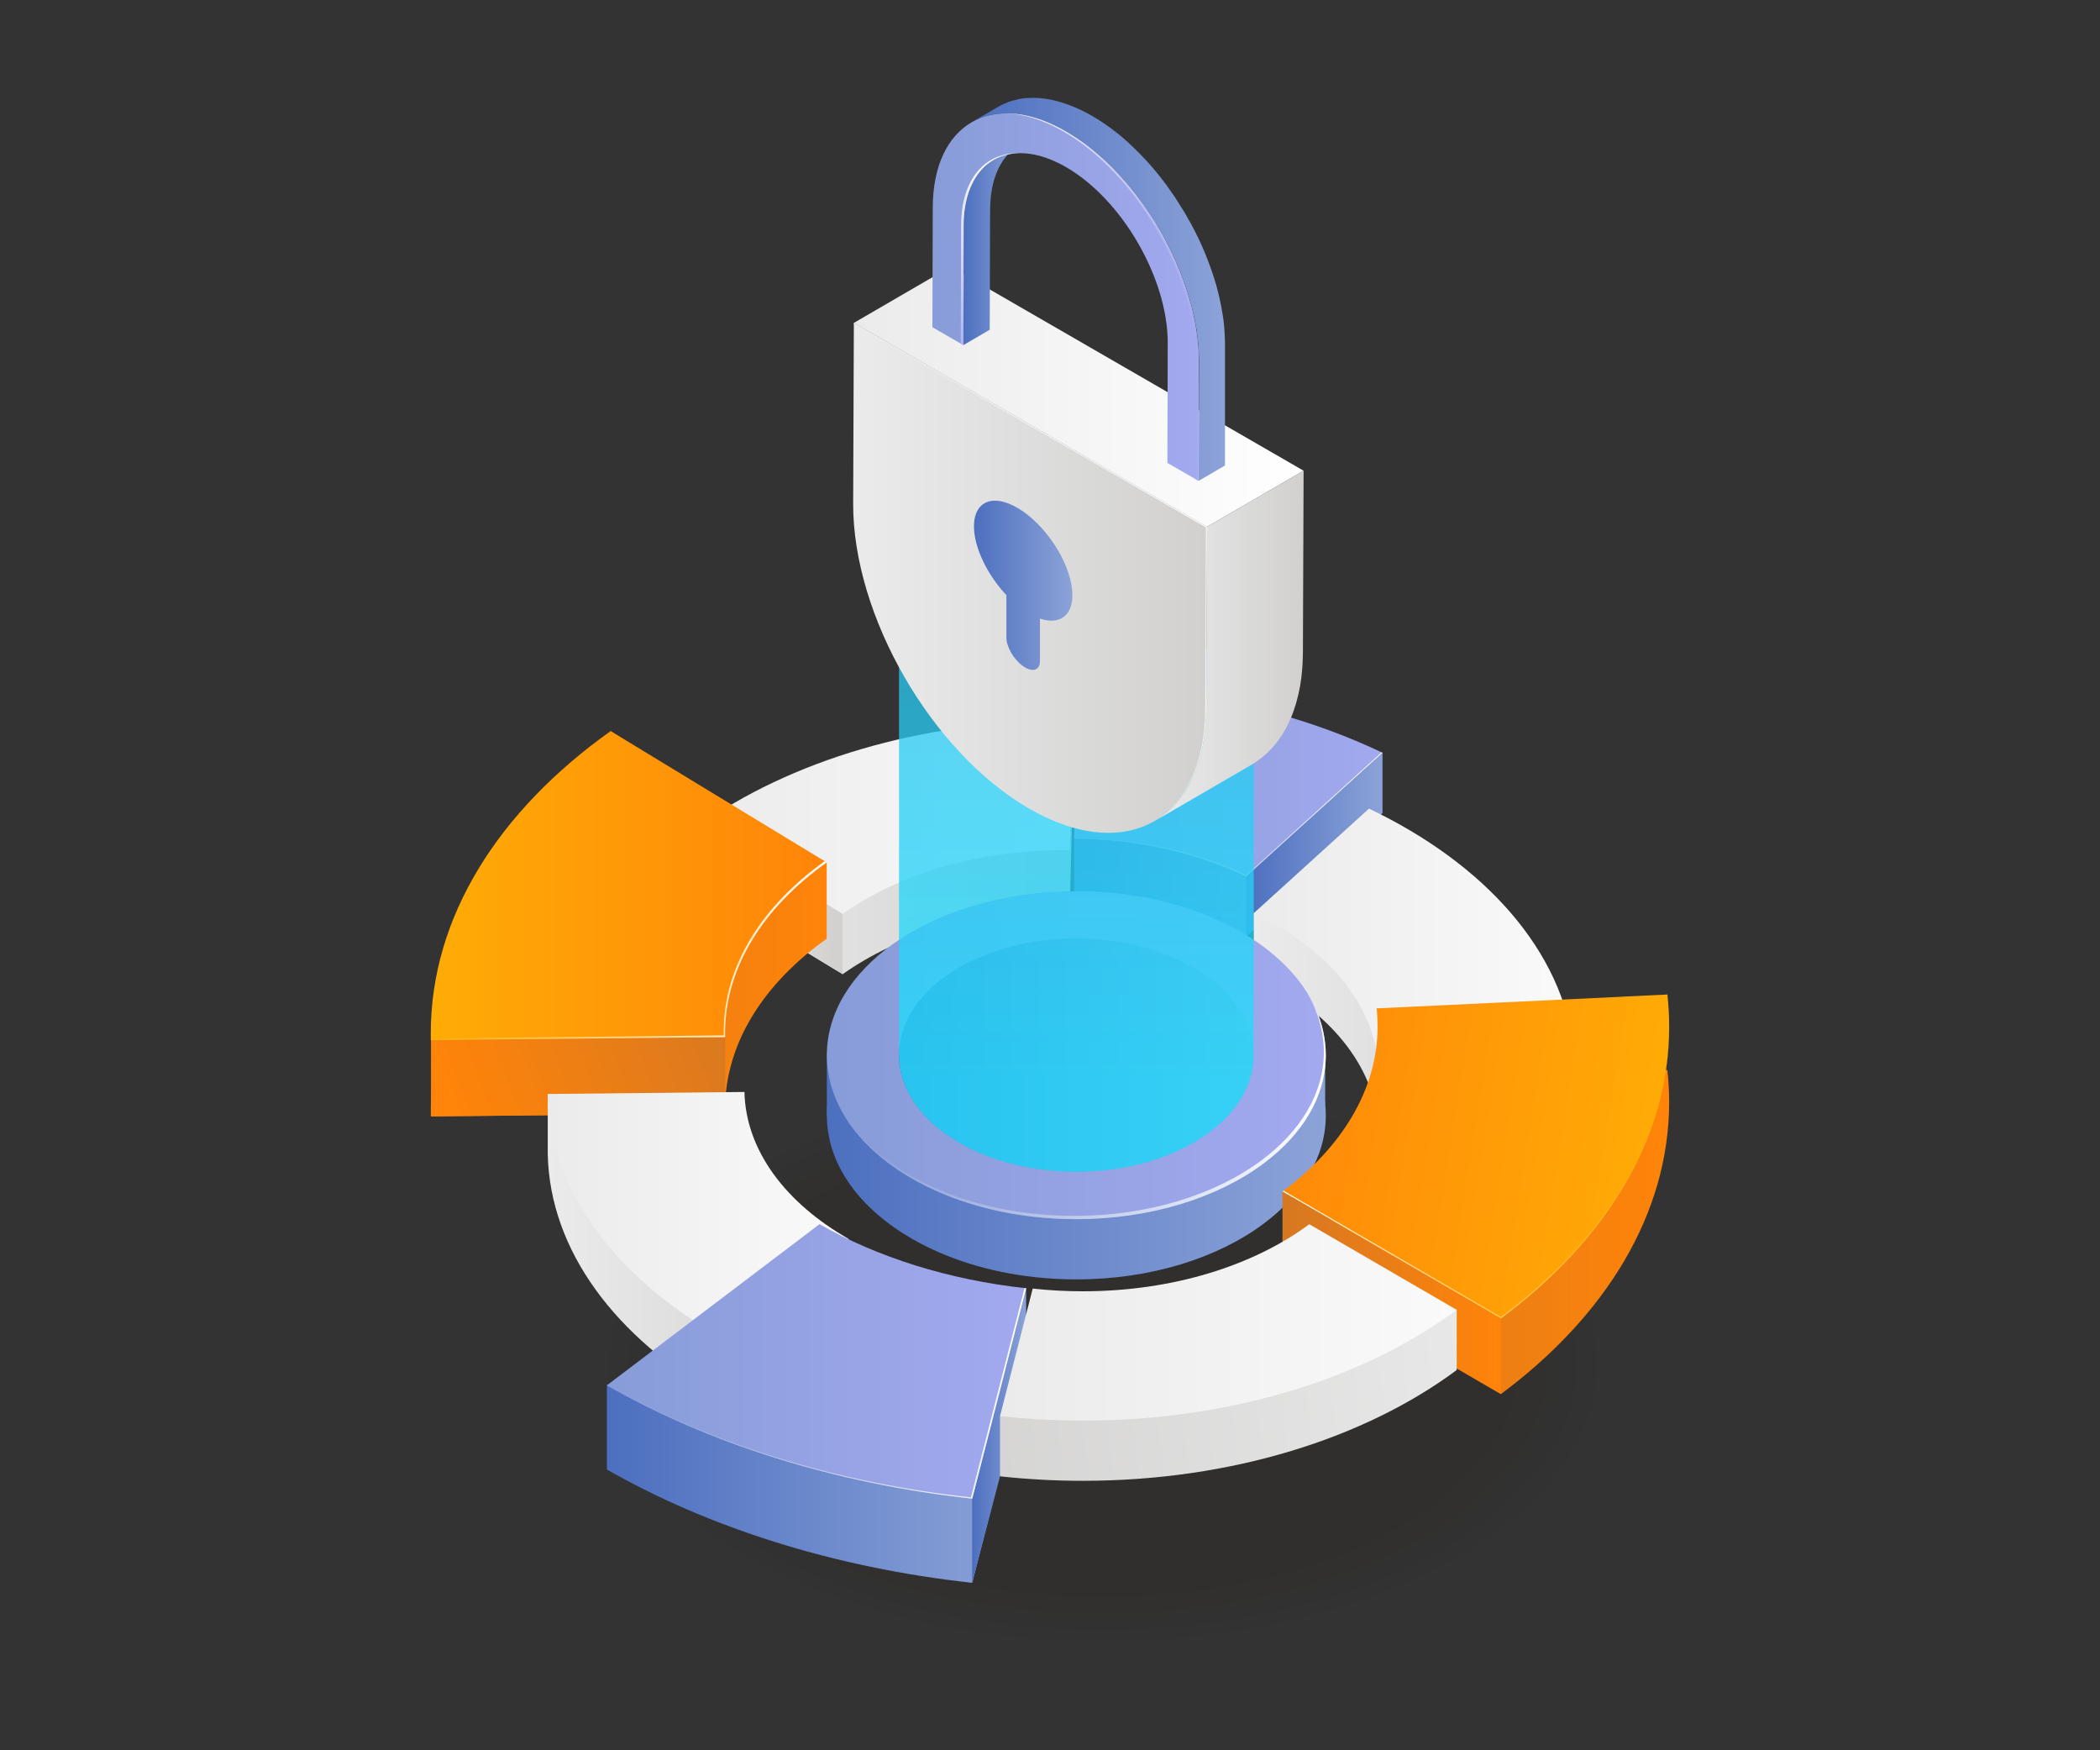 <?xml version="1.0" encoding="UTF-8"?> <svg xmlns="http://www.w3.org/2000/svg" viewBox="0 0 3000 2500"><rect x="0" y="0" width="3000" height="2500" fill="#333333" stroke="none"/><rect width="2878.5" height="2398.8" x="60.7" y="50.6" fill="none"></rect><g opacity=".1" fill="#000000" class="color000 svgShape"><ellipse cx="1575.5" cy="1948.7" fill="#190c00" opacity="0" rx="734.1" ry="411.3" class="color190c00 svgShape"></ellipse><ellipse cx="1575.5" cy="1948.7" fill="#190c00" opacity=".042" rx="720" ry="403.4" class="color190c00 svgShape"></ellipse><ellipse cx="1575.5" cy="1948.7" fill="#190c00" opacity=".083" rx="705.9" ry="395.4" class="color190c00 svgShape"></ellipse><ellipse cx="1575.5" cy="1948.7" fill="#190c00" opacity=".125" rx="691.7" ry="387.5" class="color190c00 svgShape"></ellipse><ellipse cx="1575.5" cy="1948.7" fill="#190c00" opacity=".167" rx="677.6" ry="379.6" class="color190c00 svgShape"></ellipse><ellipse cx="1575.5" cy="1948.7" fill="#190c00" opacity=".208" rx="663.5" ry="371.7" class="color190c00 svgShape"></ellipse><ellipse cx="1575.5" cy="1948.7" fill="#190c00" opacity=".25" rx="649.4" ry="363.8" class="color190c00 svgShape"></ellipse><ellipse cx="1575.5" cy="1948.7" fill="#190c00" opacity=".292" rx="635.3" ry="355.9" class="color190c00 svgShape"></ellipse><ellipse cx="1575.5" cy="1948.7" fill="#190c00" opacity=".333" rx="621.1" ry="348" class="color190c00 svgShape"></ellipse><ellipse cx="1575.5" cy="1948.7" fill="#190c00" opacity=".375" rx="607" ry="340.1" class="color190c00 svgShape"></ellipse><ellipse cx="1575.5" cy="1948.7" fill="#190c00" opacity=".417" rx="592.9" ry="332.2" class="color190c00 svgShape"></ellipse><ellipse cx="1575.5" cy="1948.7" fill="#190c00" opacity=".458" rx="578.8" ry="324.2" class="color190c00 svgShape"></ellipse><ellipse cx="1575.5" cy="1948.7" fill="#190c00" opacity=".5" rx="564.7" ry="316.3" class="color190c00 svgShape"></ellipse><ellipse cx="1575.5" cy="1948.7" fill="#190c00" opacity=".542" rx="550.5" ry="308.4" class="color190c00 svgShape"></ellipse><ellipse cx="1575.5" cy="1948.7" fill="#190c00" opacity=".583" rx="536.4" ry="300.5" class="color190c00 svgShape"></ellipse><ellipse cx="1575.5" cy="1948.7" fill="#190c00" opacity=".625" rx="522.3" ry="292.6" class="color190c00 svgShape"></ellipse><ellipse cx="1575.5" cy="1948.7" fill="#190c00" opacity=".667" rx="508.2" ry="284.7" class="color190c00 svgShape"></ellipse><ellipse cx="1575.5" cy="1948.7" fill="#190c00" opacity=".708" rx="494.1" ry="276.8" class="color190c00 svgShape"></ellipse><ellipse cx="1575.5" cy="1948.7" fill="#190c00" opacity=".75" rx="479.9" ry="268.9" class="color190c00 svgShape"></ellipse><ellipse cx="1575.5" cy="1948.7" fill="#190c00" opacity=".792" rx="465.8" ry="261" class="color190c00 svgShape"></ellipse><ellipse cx="1575.5" cy="1948.7" fill="#190c00" opacity=".833" rx="451.7" ry="253.1" class="color190c00 svgShape"></ellipse><ellipse cx="1575.5" cy="1948.7" fill="#190c00" opacity=".875" rx="437.6" ry="245.1" class="color190c00 svgShape"></ellipse><ellipse cx="1575.5" cy="1948.7" fill="#190c00" opacity=".917" rx="423.5" ry="237.2" class="color190c00 svgShape"></ellipse><ellipse cx="1575.5" cy="1948.7" fill="#190c00" opacity=".958" rx="409.3" ry="229.3" class="color190c00 svgShape"></ellipse><ellipse cx="1575.5" cy="1948.7" fill="#190c00" rx="395.2" ry="221.4" class="color190c00 svgShape"></ellipse></g><linearGradient id="a" x1="997.396" x2="1532.901" y1="1253.61" y2="1253.61" gradientUnits="userSpaceOnUse"><stop offset="0" stop-color="#ebebeb" class="stopColorebebeb svgShape"></stop><stop offset="1" stop-color="#d1d0cf" class="stopColord1d0cf svgShape"></stop></linearGradient><path fill="url(#a)" d="M1532.9,1115.8c-1.4,56.9-3.1,121.7-4.8,184.6c-2.4-0.1-4.9-0.1-7.3-0.1c-125.3,0-238.1,35.1-317,91.2 l-206.4-125.4c130.2-92.6,316.5-150.5,523.4-150.5C1524.9,1115.7,1528.9,1115.7,1532.9,1115.8z"></path><linearGradient id="b" x1="997.396" x2="1532.901" y1="1167.573" y2="1167.573" gradientUnits="userSpaceOnUse"><stop offset="0" stop-color="#ebebeb" class="stopColorebebeb svgShape"></stop><stop offset="1" stop-color="#fbfafb" class="stopColorfbfafb svgShape"></stop></linearGradient><path fill="url(#b)" d="M1532.9,1029.7c-1.4,56.9-3.1,121.7-4.8,184.6c-2.4-0.1-4.9-0.1-7.3-0.1c-125.3,0-238.1,35.1-317,91.2 l-206.4-125.4c130.2-92.6,316.5-150.5,523.4-150.5C1524.9,1029.6,1528.9,1029.6,1532.9,1029.7z"></path><linearGradient id="c" x1="997.396" x2="1203.766" y1="1285.848" y2="1285.848" gradientUnits="userSpaceOnUse"><stop offset="0" stop-color="#ebebeb" class="stopColorebebeb svgShape"></stop><stop offset="1" stop-color="#d1d0cf" class="stopColord1d0cf svgShape"></stop></linearGradient><polygon fill="url(#c)" points="997.4 1180.2 997.4 1266.2 1203.8 1391.5 1203.8 1305.5"></polygon><linearGradient id="d" x1="1534.331" x2="1975.025" y1="1201.803" y2="1201.803" gradientUnits="userSpaceOnUse"><stop offset="0" stop-color="#4c6fbf" class="stopColor4c6fbf svgShape"></stop><stop offset="1" stop-color="#8ca3d8" class="stopColor8ca3d8 svgShape"></stop></linearGradient><path fill="url(#d)" d="M1975,1161.2l-29.7,26.9l-164.9,149.6c-69.3-33.1-154.1-53-245.9-54c0.5-20.8-0.5-65.2,0-86 c1.1-42.3,3.8-60.5,4.8-98.6c0.3-11.4,0.6-22.5,0.9-33.2C1702.5,1067.6,1852.5,1102.8,1975,1161.2z"></path><linearGradient id="e" x1="1534.487" x2="1975.025" y1="1115.766" y2="1115.766" gradientUnits="userSpaceOnUse"><stop offset="0" stop-color="#879cd8" class="stopColor879cd8 svgShape"></stop><stop offset="1" stop-color="#a3a9ef" class="stopColora3a9ef svgShape"></stop></linearGradient><path fill="url(#e)" d="M1975,1075.2l-29.7,26.9l-164.9,149.6c-69.3-33.1-154.1-53-245.9-54c1.6-62.9,3.3-127.8,4.8-184.6 c0.3-11.4,0.6-22.5,0.9-33.2C1702.5,981.6,1852.5,1016.7,1975,1075.2z"></path><linearGradient id="f" x1="1780.387" x2="1975.025" y1="1206.452" y2="1206.452" gradientUnits="userSpaceOnUse"><stop offset="0" stop-color="#4c6fbf" class="stopColor4c6fbf svgShape"></stop><stop offset="1" stop-color="#8ca3d8" class="stopColor8ca3d8 svgShape"></stop></linearGradient><polygon fill="url(#f)" points="1975 1075.2 1975 1161.2 1780.4 1337.7 1780.4 1251.7"></polygon><linearGradient id="g" x1="1790.851" x2="2248.459" y1="1420.436" y2="1420.436" gradientUnits="userSpaceOnUse"><stop offset="0" stop-color="#ebebeb" class="stopColorebebeb svgShape"></stop><stop offset="1" stop-color="#d1d0cf" class="stopColord1d0cf svgShape"></stop></linearGradient><path fill="url(#g)" d="M2248.5,1586.5L2248.5,1586.5l-280.4,13.4c-9.3-86-77-161.5-177.3-209.2v-86l164.9-63.6 C2121.3,1319.9,2233,1444.4,2248.5,1586.5z"></path><linearGradient id="h" x1="1790.851" x2="2248.459" y1="1334.4" y2="1334.4" gradientUnits="userSpaceOnUse"><stop offset="0" stop-color="#ebebeb" class="stopColorebebeb svgShape"></stop><stop offset="1" stop-color="#fbfafb" class="stopColorfbfafb svgShape"></stop></linearGradient><path fill="url(#h)" d="M2248.5,1500.4L2248.5,1500.4l-280.4,13.4c-9.3-86-77-161.5-177.3-209.2l164.9-149.6 C2121.3,1233.9,2233,1358.4,2248.5,1500.4z"></path><linearGradient id="i" x1="1968.102" x2="2248.459" y1="1550.151" y2="1550.151" gradientUnits="userSpaceOnUse"><stop offset="0" stop-color="#ebebeb" class="stopColorebebeb svgShape"></stop><stop offset="1" stop-color="#d1d0cf" class="stopColord1d0cf svgShape"></stop></linearGradient><polygon fill="url(#i)" points="1968.1 1513.8 1968.1 1599.9 2248.5 1586.5 2248.5 1500.4"></polygon><linearGradient id="j" x1="615.52" x2="1181.157" y1="1373.893" y2="1373.893" gradientUnits="userSpaceOnUse"><stop offset="0" stop-color="#d67822" class="stopColord67822 svgShape"></stop><stop offset="1" stop-color="#ff8409" class="stopColorff8409 svgShape"></stop></linearGradient><path fill="url(#j)" d="M1035.8,1584.8c0,1.9,0,3.7,0.1,5.6l-356.2,3.6l-64.2,0.7c-0.1-3.3-0.1-6.6-0.1-9.8 c0-166.6,97.5-318.2,257-431.6l47.1,28.7l261.5,49.8v109C1090.9,1404.8,1035.8,1490.6,1035.8,1584.8z"></path><linearGradient id="k" x1="615.52" x2="1181.157" y1="1264.863" y2="1264.863" gradientUnits="userSpaceOnUse"><stop offset="0" stop-color="#ffac06" class="stopColorffac06 svgShape"></stop><stop offset="1" stop-color="#ff8409" class="stopColorff8409 svgShape"></stop></linearGradient><path fill="url(#k)" d="M1035.8,1475.7c0,1.9,0,3.7,0.1,5.6l-356.2,3.6l-64.2,0.7c-0.1-3.3-0.1-6.6-0.1-9.8 c0-166.6,97.5-318.2,257-431.6l47.1,28.7l261.5,158.9C1090.9,1295.8,1035.8,1381.6,1035.8,1475.7z"></path><linearGradient id="l" x1="1074.428" x2="647.014" y1="1445.069" y2="1604.725" gradientUnits="userSpaceOnUse"><stop offset="0" stop-color="#d67822" class="stopColord67822 svgShape"></stop><stop offset="1" stop-color="#ff8409" class="stopColorff8409 svgShape"></stop></linearGradient><polygon fill="url(#l)" points="615.7 1485.6 615.7 1594.6 1036 1590.3 1036 1481.3"></polygon><linearGradient id="m" x1="1181.157" x2="1894" y1="1593.169" y2="1593.169" gradientUnits="userSpaceOnUse"><stop offset="0" stop-color="#4c6fbf" class="stopColor4c6fbf svgShape"></stop><stop offset="1" stop-color="#8ca3d8" class="stopColor8ca3d8 svgShape"></stop></linearGradient><path fill="url(#m)" d="M1894,1593.2c0,59.5-33.7,113.8-89.4,155.1c-65.3,48.5-160.7,79.1-267,79.1c-20.2,0-40-1.1-59.2-3.2 c-66-7.2-125.9-26.4-174.3-54.1c-74-42.2-121.3-104.1-122.8-173.3c-0.1-1.2-0.1-2.4-0.1-3.6c0-61.3,35.9-117.2,94.7-159 c65.1-46.3,158.3-75.3,261.8-75.3c2,0,4.1,0,6.1,0c75.8,0.8,145.8,17.2,203,44.6c82.8,39.4,138.7,101.7,146.3,172.7 C1893.7,1581.8,1894,1587.5,1894,1593.2z"></path><linearGradient id="n" x1="1181.157" x2="1893.04" y1="1631.622" y2="1631.622" gradientUnits="userSpaceOnUse"><stop offset="0" stop-color="#4c6fbf" class="stopColor4c6fbf svgShape"></stop><stop offset="1" stop-color="#8ca3d8" class="stopColor8ca3d8 svgShape"></stop></linearGradient><path fill="url(#n)" d="M1181.2,1504.4v88.8c0,0,115.8,120.7,119.4,120.7s323.1,44.9,323.1,44.9l269.4-182.6v-69.1L1181.2,1504.4z "></path><linearGradient id="o" x1="1181.157" x2="1894" y1="1507.133" y2="1507.133" gradientUnits="userSpaceOnUse"><stop offset="0" stop-color="#879cd8" class="stopColor879cd8 svgShape"></stop><stop offset="1" stop-color="#a3a9ef" class="stopColora3a9ef svgShape"></stop></linearGradient><path fill="url(#o)" d="M1894,1507.2c0,59.5-33.7,113.8-89.4,155.1c-65.3,48.5-160.7,79.1-267,79.1c-20.2,0-40-1.1-59.2-3.2 c-66-7.2-125.9-26.4-174.3-54.1c-74-42.2-121.3-104.1-122.8-173.3c-0.1-1.2-0.1-2.4-0.1-3.6c0-61.3,35.9-117.2,94.7-159 c65.1-46.3,158.3-75.3,261.8-75.3c2,0,4.1,0,6.1,0c75.8,0.8,145.8,17.2,203,44.6c82.8,39.4,138.7,101.7,146.3,172.7 C1893.7,1495.8,1894,1501.5,1894,1507.2z"></path><linearGradient id="p" x1="1284.306" x2="1790.851" y1="1507.133" y2="1507.133" gradientUnits="userSpaceOnUse"><stop offset="0" stop-color="#4c6fbf" class="stopColor4c6fbf svgShape"></stop><stop offset="1" stop-color="#8ca3d8" class="stopColor8ca3d8 svgShape"></stop></linearGradient><path fill="url(#p)" d="M1790.9,1507.1c0,42.3-24,80.9-63.5,110.2c-46.4,34.5-114.2,56.2-189.8,56.2c-14.3,0-28.4-0.8-42.1-2.3 c-46.9-5.1-89.5-18.8-123.9-38.4c-52.6-30-86.2-74-87.3-123.2c-0.1-0.9-0.1-1.7-0.1-2.6c0-43.6,25.5-83.3,67.3-113 c46.3-32.9,112.5-53.5,186-53.5c1.4,0,2.9,0,4.3,0c53.9,0.6,103.6,12.2,144.3,31.7c58.8,28,98.5,72.3,104,122.8 C1790.6,1499.1,1790.9,1503.1,1790.9,1507.1z"></path><linearGradient id="q" x1="1832.081" x2="2384.48" y1="1759.813" y2="1759.813" gradientUnits="userSpaceOnUse"><stop offset="0" stop-color="#d67822" class="stopColord67822 svgShape"></stop><stop offset="1" stop-color="#ff8409" class="stopColorff8409 svgShape"></stop></linearGradient><path fill="url(#q)" d="M2384.5,1574c0,159.9-90.8,306-240.3,417.2l-47.6-27.7l-264.5-153.6c84.6-62.8,135.9-145.5,135.9-235.9 c0-8.6-0.5-17.3-1.5-25.7l352.1-16.7v-0.1l63.4-3C2383.6,1543.5,2384.5,1558.7,2384.5,1574z"></path><linearGradient id="r" x1="2373.336" x2="1759.947" y1="1669.476" y2="1570.975" gradientUnits="userSpaceOnUse"><stop offset="0" stop-color="#ffac06" class="stopColorffac06 svgShape"></stop><stop offset="1" stop-color="#ff8409" class="stopColorff8409 svgShape"></stop></linearGradient><path fill="url(#r)" d="M2384.5,1466c0,159.9-90.8,306-240.3,417.2l-47.6-27.7l-264.5-153.6c84.6-62.8,135.9-145.5,135.9-235.9 c0-8.6-0.5-17.3-1.5-25.7l352.1-16.7v-0.1l63.4-3C2383.6,1435.5,2384.5,1450.6,2384.5,1466z"></path><linearGradient id="s" x1="1832.081" x2="2144.182" y1="1846.515" y2="1846.515" gradientUnits="userSpaceOnUse"><stop offset="0" stop-color="#d67822" class="stopColord67822 svgShape"></stop><stop offset="1" stop-color="#ff8409" class="stopColorff8409 svgShape"></stop></linearGradient><polygon fill="url(#s)" points="1832.1 1701.9 1832.1 1809.9 2144.2 1991.2 2144.2 1883.1"></polygon><g fill="#000000" class="color000 svgShape"><linearGradient id="t" x1="782.491" x2="1212.301" y1="1778.913" y2="1778.913" gradientUnits="userSpaceOnUse"><stop offset="0" stop-color="#ebebeb" class="stopColorebebeb svgShape"></stop><stop offset="1" stop-color="#d1d0cf" class="stopColord1d0cf svgShape"></stop></linearGradient><path fill="url(#t)" d="M1212.3,1855.7l-184.2,139.6c-148-84.5-242.5-208.3-245.6-346.6v-86l281,83.2 C1065.4,1729.6,1122.7,1804.6,1212.3,1855.7z"></path><linearGradient id="u" x1="782.491" x2="1212.301" y1="1734.467" y2="1734.467" gradientUnits="userSpaceOnUse"><stop offset="0" stop-color="#ebebeb" class="stopColorebebeb svgShape"></stop><stop offset="1" stop-color="#fbfafb" class="stopColorfbfafb svgShape"></stop></linearGradient><path fill="url(#u)" d="M1212.3,1769.6l-184.2,139.6c-148-84.5-242.5-208.3-245.6-346.6l281-2.9 C1065.4,1643.5,1122.7,1718.5,1212.3,1769.6z"></path><linearGradient id="v" x1="1028.127" x2="1212.301" y1="1882.442" y2="1882.442" gradientUnits="userSpaceOnUse"><stop offset="0" stop-color="#ebebeb" class="stopColorebebeb svgShape"></stop><stop offset="1" stop-color="#d1d0cf" class="stopColord1d0cf svgShape"></stop></linearGradient><polygon fill="url(#v)" points="1028.1 1909.2 1028.1 1995.2 1212.3 1855.7 1212.3 1769.6"></polygon></g><g fill="#000000" class="color000 svgShape"><linearGradient id="w" x1="866.996" x2="1465.891" y1="2064.834" y2="2064.834" gradientUnits="userSpaceOnUse"><stop offset="0" stop-color="#4c6fbf" class="stopColor4c6fbf svgShape"></stop><stop offset="1" stop-color="#8ca3d8" class="stopColor8ca3d8 svgShape"></stop></linearGradient><path fill="url(#w)" d="M1465.9,1960.4l-65.3,254.6l-11.7,45.8c-197.7-21.6-376.9-79.1-521.9-161.8v-120.3l303.8-109.9 C1252.8,1915.7,1354.1,1948.1,1465.9,1960.4z"></path><linearGradient id="x" x1="866.996" x2="1465.891" y1="1944.582" y2="1944.582" gradientUnits="userSpaceOnUse"><stop offset="0" stop-color="#879cd8" class="stopColor879cd8 svgShape"></stop><stop offset="1" stop-color="#a3a9ef" class="stopColora3a9ef svgShape"></stop></linearGradient><path fill="url(#x)" d="M1465.9,1840.1l-65.3,254.6l-11.7,45.8c-197.7-21.6-376.9-79.1-521.9-161.8l46.4-35.1l257.4-195.1 C1252.8,1795.4,1354.1,1827.9,1465.9,1840.1z"></path><linearGradient id="y" x1="1388.85" x2="1465.891" y1="2050.466" y2="2050.466" gradientUnits="userSpaceOnUse"><stop offset="0" stop-color="#4c6fbf" class="stopColor4c6fbf svgShape"></stop><stop offset="1" stop-color="#8ca3d8" class="stopColor8ca3d8 svgShape"></stop></linearGradient><polygon fill="url(#y)" points="1465.9 1840.1 1465.9 1965.9 1388.8 2260.8 1388.8 2140.5"></polygon></g><g fill="#000000" class="color000 svgShape"><linearGradient id="z" x1="2201.616" x2="1239.031" y1="1922.505" y2="2031.567" gradientUnits="userSpaceOnUse"><stop offset="0" stop-color="#ebebeb" class="stopColorebebeb svgShape"></stop><stop offset="1" stop-color="#d1d0cf" class="stopColord1d0cf svgShape"></stop></linearGradient><path fill="url(#z)" d="M2081,1956.9c-130.6,97.1-321.4,158.2-534,158.2c-40.4,0-79.9-2.2-118.4-6.4v-86l46.7-96.1 c23.3,2.6,47.3,3.9,71.7,3.9c128.7,0,244.3-37,323.4-95.8l210.6,36.3V1956.9z"></path><linearGradient id="A" x1="1428.528" x2="2080.985" y1="1888.824" y2="1888.824" gradientUnits="userSpaceOnUse"><stop offset="0" stop-color="#ebebeb" class="stopColorebebeb svgShape"></stop><stop offset="1" stop-color="#fbfafb" class="stopColorfbfafb svgShape"></stop></linearGradient><path fill="url(#A)" d="M2081,1870.9c-130.6,97.1-321.4,158.2-534,158.2c-40.4,0-79.9-2.2-118.4-6.4l46.7-182.2 c23.3,2.6,47.3,3.9,71.7,3.9c128.7,0,244.3-37,323.4-95.8L2081,1870.9z"></path></g><g fill="#000000" class="color000 svgShape"><linearGradient id="B" x1="2369.891" x2="1756.502" y1="1690.927" y2="1592.427" gradientUnits="userSpaceOnUse"><stop offset="0" stop-color="#ffac06" class="stopColorffac06 svgShape"></stop><stop offset="1" stop-color="#ffffff" class="stopColorfff svgShape"></stop></linearGradient><path fill="url(#B)" d="M2144.2,1881.1l-47.6-27.7l-262.9-152.7c-0.5,0.4-1,0.8-1.5,1.1l264.5,153.6l47.6,27.7 c149.5-111.2,240.3-257.2,240.3-417.2c0-0.4,0-0.7,0-1.1C2384.1,1624.4,2293.4,1770.2,2144.2,1881.1z"></path><linearGradient id="C" x1="1970.084" x2="1963.646" y1="1453.124" y2="1452.09" gradientUnits="userSpaceOnUse"><stop offset="0" stop-color="#ffac06" class="stopColorffac06 svgShape"></stop><stop offset="1" stop-color="#ffffff" class="stopColorfff svgShape"></stop></linearGradient><path fill="url(#C)" d="M1968,1464c0-8-0.4-15.9-1.3-23.7l-0.2,0c1,8.2,1.4,16.6,1.4,25C1968,1464.8,1968,1464.4,1968,1464z"></path></g><linearGradient id="D" x1="866.996" x2="1465.891" y1="1990.206" y2="1990.206" gradientUnits="userSpaceOnUse"><stop offset="0" stop-color="#879cd8" class="stopColor879cd8 svgShape"></stop><stop offset="1" stop-color="#ffffff" class="stopColorfff svgShape"></stop></linearGradient><path fill="url(#D)" d="M1463.6,1839.9l-64.9,253.1l-11.7,45.8c-196.6-21.5-374.9-78.5-519.4-160.4l-0.5,0.4 c144.9,82.7,324.2,140.1,521.9,161.8l11.7-45.8l65.3-254.6C1465.1,1840.1,1464.3,1840,1463.6,1839.9z"></path><linearGradient id="E" x1="1204.416" x2="1894" y1="1580.255" y2="1580.255" gradientUnits="userSpaceOnUse"><stop offset="0" stop-color="#879cd8" class="stopColor879cd8 svgShape"></stop><stop offset="1" stop-color="#ffffff" class="stopColorfff svgShape"></stop></linearGradient><path fill="url(#E)" d="M1893,1490.2c-2.7-25-11.4-48.9-25.1-71.1c12.1,20.9,19.8,43.2,22.3,66.5c0.7,5.6,1,11.3,1,16.9 c0,59.5-33.7,113.8-89.4,155.1c-65.3,48.5-160.7,79.1-267,79.1c-20.2,0-40-1.1-59.2-3.2c-66-7.2-125.9-26.4-174.3-54.1 c-42.1-24-75.6-54.4-96.9-88.9c21.1,36.4,55.7,68.5,99.7,93.5c48.4,27.7,108.3,46.8,174.3,54.1c19.2,2.1,39.1,3.2,59.2,3.2 c106.3,0,201.7-30.6,267-79.1c55.6-41.3,89.4-95.6,89.4-155.1C1894,1501.5,1893.7,1495.8,1893,1490.2z"></path><linearGradient id="F" x1="615.608" x2="1181.157" y1="1357.754" y2="1357.754" gradientUnits="userSpaceOnUse"><stop offset="0" stop-color="#ffac06" class="stopColorffac06 svgShape"></stop><stop offset="1" stop-color="#ffffff" class="stopColorfff svgShape"></stop></linearGradient><path fill="url(#F)" d="M1181.2,1231.7l-2.9-1.7c-89.6,64-144.4,149.5-144.4,243.3c0,1.9,0,3.7,0.1,5.6l-356.2,3.6l-62.3,0.7 c0,0.8,0,1.6,0,2.5l64.2-0.7l356.2-3.6c-0.1-1.9-0.1-3.7-0.1-5.6C1035.8,1381.6,1090.9,1295.8,1181.2,1231.7z"></path><linearGradient id="G" x1="1534.487" x2="1975.025" y1="1163.146" y2="1163.146" gradientUnits="userSpaceOnUse"><stop offset="0" stop-color="#879cd8" class="stopColor879cd8 svgShape"></stop><stop offset="1" stop-color="#ffffff" class="stopColorfff svgShape"></stop></linearGradient><path fill="url(#G)" d="M1945.3,1100.4L1780.4,1250c-69.3-33.1-154.1-52.9-245.9-54c0,0.6,0,1.1,0,1.7c91.8,1,176.6,20.8,245.9,54 l164.9-149.6l29.7-26.9c-0.4-0.2-0.8-0.4-1.2-0.6L1945.3,1100.4z"></path><defs><filter id="H" width="506.5" height="747" x="1284.3" y="926.6" filterUnits="userSpaceOnUse"><feFlood flood-color="#fff" flood-opacity="1" result="back"></feFlood><feBlend in="SourceGraphic" in2="back"></feBlend></filter></defs><mask id="J" width="506.5" height="747" x="1284.3" y="926.6" maskUnits="userSpaceOnUse"><g filter="url(#H)" fill="#000000" class="color000 svgShape"><linearGradient id="I" x1="1537.579" x2="1537.579" y1="931.099" y2="1554.245" gradientUnits="userSpaceOnUse"><stop offset="0" stop-color="#000000" class="stopColor000000 svgShape"></stop><stop offset="1" stop-color="#ffffff" class="stopColorfff svgShape"></stop></linearGradient><path fill="url(#I)" d="M1284.3,926.6v580.6c0,0.9,0,1.7,0.1,2.6c1.1,49.2,34.7,93.2,87.3,123.2c34.4,19.7,77,33.3,123.9,38.4 c13.7,1.5,27.8,2.3,42.1,2.3c75.5,0,143.3-21.7,189.8-56.2c39.5-29.4,63.5-68,63.5-110.2V926.6H1284.3z" mask="url(#J)"></path></g></mask><linearGradient id="K" x1="1537.579" x2="1537.579" y1="931.099" y2="1554.245" gradientUnits="userSpaceOnUse"><stop offset="0" stop-color="#2cc7f1" class="stopColor2cc7f1 svgShape"></stop><stop offset="1" stop-color="#1ddfff" class="stopColor1ddfff svgShape"></stop></linearGradient><path fill="url(#K)" d="M1284.3,926.6v580.6c0,0.9,0,1.7,0.1,2.6c1.1,49.2,34.7,93.2,87.3,123.2c34.4,19.7,77,33.3,123.9,38.4 c13.7,1.5,27.8,2.3,42.1,2.3c75.5,0,143.3-21.7,189.8-56.2c39.5-29.4,63.5-68,63.5-110.2V926.6H1284.3z" opacity=".76"></path><g fill="#000000" class="color000 svgShape"><linearGradient id="L" x1="1649.704" x2="1862.209" y1="922.435" y2="922.435" gradientUnits="userSpaceOnUse"><stop offset="0" stop-color="#ebebeb" class="stopColorebebeb svgShape"></stop><stop offset="1" stop-color="#d1d0cf" class="stopColord1d0cf svgShape"></stop></linearGradient><path fill="url(#L)" d="M1724.2,752.5l-1,258.3c0,9.6-0.5,18.8-1.3,27.7c-0.1,0.8-0.2,1.6-0.2,2.4c-0.8,8.1-2,16-3.4,23.5 c-0.2,1-0.4,2-0.6,3c-1.5,7.3-3.3,14.3-5.4,21c-0.4,1.3-0.8,2.5-1.2,3.7c-2.1,6.3-4.4,12.3-7,18c-0.3,0.6-0.5,1.4-0.8,2 c-3.1,6.5-6.4,12.6-10.1,18.4c-0.5,0.7-1,1.4-1.5,2.1c-3.1,4.6-6.4,8.9-9.8,13c-1.2,1.5-2.6,2.8-3.9,4.2c-3,3.3-6.2,6.3-9.5,9.2 c-1.4,1.2-2.7,2.4-4.1,3.5c-4.7,3.7-9.5,7.2-14.6,10.1l138-80.2c5.1-3,9.9-6.4,14.6-10.1c1.4-1.1,2.7-2.3,4.1-3.5 c3.3-2.9,6.5-5.9,9.5-9.2c1.3-1.4,2.6-2.8,3.9-4.2c3.5-4.1,6.8-8.4,9.8-13c0.5-0.7,1-1.4,1.5-2.1c0.1-0.2,0.2-0.3,0.3-0.5 c3.4-5.4,6.6-11.2,9.5-17.2c0.1-0.2,0.2-0.4,0.3-0.6c0.3-0.6,0.5-1.3,0.8-2c1.7-3.8,3.4-7.6,4.9-11.7c0.8-2,1.4-4.2,2.1-6.3 c0.4-1.2,0.8-2.4,1.2-3.7c0.4-1.1,0.8-2.2,1.1-3.3c1.2-4.2,2.3-8.5,3.4-12.9c0.4-1.6,0.6-3.2,1-4.8c0.2-1,0.4-2,0.6-3 c0.3-1.5,0.6-3,0.9-4.6c0.7-3.9,1.3-8,1.8-12.1c0.3-2.3,0.5-4.6,0.7-6.9c0.1-0.8,0.2-1.6,0.2-2.4c0.1-1,0.2-1.9,0.3-2.9 c0.3-3.9,0.6-7.9,0.7-11.9c0.2-4,0.3-8.1,0.3-12.2c0-0.2,0-0.5,0-0.7l1-258.3L1724.2,752.5z"></path><linearGradient id="M" x1="1219.799" x2="1862.209" y1="566.75" y2="566.75" gradientUnits="userSpaceOnUse"><stop offset="0" stop-color="#ebebeb" class="stopColorebebeb svgShape"></stop><stop offset="1" stop-color="#ffffff" class="stopColorfff svgShape"></stop></linearGradient><polygon fill="url(#M)" points="1357.8 381 1219.8 461.2 1724.2 752.5 1862.2 672.3"></polygon><linearGradient id="N" x1="1218.838" x2="1724.223" y1="825.422" y2="825.422" gradientUnits="userSpaceOnUse"><stop offset="0" stop-color="#ebebeb" class="stopColorebebeb svgShape"></stop><stop offset="1" stop-color="#d1d0cf" class="stopColord1d0cf svgShape"></stop></linearGradient><path fill="url(#N)" d="M1724.2,752.5l-1,258.3c-0.5,160.1-113.7,224.6-253,144.2c-139.2-80.4-251.8-275.3-251.4-435.4l1-258.3 L1724.2,752.5z"></path><linearGradient id="O" x1="1391.352" x2="1532.048" y1="449.168" y2="449.168" gradientTransform="matrix(1 .698 0 1 0 -628.159)" gradientUnits="userSpaceOnUse"><stop offset="0" stop-color="#4c6fbf" class="stopColor4c6fbf svgShape"></stop><stop offset="1" stop-color="#8ca3d8" class="stopColor8ca3d8 svgShape"></stop></linearGradient><path fill="url(#O)" d="M1532,850.1c0-38.9-31.5-92.3-70.3-119.5c-38.9-27.1-70.3-17.6-70.3,21.3c0,30.4,19.4,69.5,46.3,98.2v60.7 c0,13.2,10.8,31.6,24,40.8c13.2,9.2,24,6,24-7.3v-60.7C1512.7,892.6,1532,880.5,1532,850.1z"></path><linearGradient id="P" x1="1376.186" x2="1456.866" y1="349.801" y2="349.801" gradientUnits="userSpaceOnUse"><stop offset="0" stop-color="#4c6fbf" class="stopColor4c6fbf svgShape"></stop><stop offset="1" stop-color="#8ca3d8" class="stopColor8ca3d8 svgShape"></stop></linearGradient><path fill="url(#P)" d="M1417.2,269.2c0.1-0.6,0.2-1.2,0.3-1.7c0.9-4.2,1.9-8.2,3.1-12.1c0.2-0.7,0.5-1.4,0.7-2.1 c1.2-3.7,2.6-7.2,4.1-10.5c0.1-0.3,0.3-0.7,0.4-1c1.8-3.7,3.7-7.2,5.8-10.5c3-4.7,6.4-8.8,10.1-12.5c0.9-0.9,1.8-1.8,2.7-2.6 c3.8-3.6,7.9-6.8,12.3-9.4l-37.6,21.9c-4.4,2.6-8.5,5.8-12.3,9.4c-0.9,0.9-1.8,1.7-2.7,2.6c-3.7,3.8-7.1,7.8-10.1,12.5 c0,0.1-0.1,0.1-0.2,0.2c-2,3.1-3.8,6.5-5.5,10c0,0.1-0.1,0.2-0.1,0.3c-0.2,0.3-0.3,0.7-0.4,1c-1,2.3-2,4.5-2.9,7 c-0.4,1.1-0.8,2.4-1.2,3.5c-0.2,0.7-0.5,1.4-0.7,2.2c-0.2,0.7-0.5,1.3-0.7,2c-0.7,2.4-1.4,4.9-1.9,7.4c-0.2,0.9-0.4,1.8-0.5,2.7 c-0.1,0.6-0.2,1.2-0.3,1.7c-0.2,0.9-0.4,1.8-0.5,2.7c-0.4,2.3-0.7,4.6-1,6.9c-0.2,1.3-0.3,2.6-0.4,3.9c0,0.5-0.1,0.9-0.1,1.4 c-0.1,0.6-0.1,1.1-0.2,1.7c-0.2,2.3-0.3,4.5-0.4,6.8c-0.1,2.3-0.2,4.6-0.2,7c0,0.1,0,0.3,0,0.4l-0.5,170.9l37.6-21.9l0.5-170.9 c0-5.5,0.3-10.8,0.8-16c0-0.5,0.1-0.9,0.1-1.4C1415.7,278.1,1416.3,273.6,1417.2,269.2z"></path><linearGradient id="Q" x1="1387.945" x2="1750.017" y1="413.375" y2="413.375" gradientUnits="userSpaceOnUse"><stop offset="0" stop-color="#4c6fbf" class="stopColor4c6fbf svgShape"></stop><stop offset="1" stop-color="#8ca3d8" class="stopColor8ca3d8 svgShape"></stop></linearGradient><path fill="url(#Q)" d="M1749.9,485.4c-0.1-3-0.2-6.1-0.4-9.1c-0.1-1.4-0.2-2.8-0.3-4.2c0-0.6-0.1-1.2-0.1-1.9 c-0.1-1-0.1-2.1-0.2-3.1c-0.3-3.1-0.6-6.2-1-9.3c-0.4-3.2-0.9-6.3-1.4-9.5c0-0.1,0-0.2-0.1-0.4c0-0.1-0.1-0.3-0.1-0.4 c-0.5-2.9-1-5.9-1.5-8.8c-0.6-3.3-1.3-6.6-2-9.9c-0.3-1.2-0.6-2.4-0.8-3.6c-0.2-0.7-0.3-1.4-0.5-2.1c-0.3-1.4-0.6-2.8-1-4.2 c-0.8-3.4-1.7-6.7-2.6-10.1c-0.7-2.5-1.4-5-2.2-7.5c-0.1-0.4-0.2-0.9-0.4-1.3c-0.1-0.4-0.2-0.8-0.4-1.2c-1-3.3-2.1-6.6-3.2-9.8 c-1.1-3.2-2.2-6.5-3.4-9.7c-0.2-0.6-0.5-1.2-0.7-1.8c-0.2-0.5-0.4-1-0.6-1.6c-0.7-2-1.4-3.9-2.2-5.9c-1.2-3.1-2.4-6.2-3.7-9.2 c-0.9-2.2-1.9-4.5-2.9-6.7c-0.2-0.4-0.3-0.8-0.5-1.2c-0.2-0.4-0.3-0.8-0.5-1.2c-1.4-3.1-2.8-6.2-4.2-9.2 c-1.6-3.4-3.2-6.7-4.9-10c-0.3-0.5-0.5-1-0.8-1.5c-0.3-0.7-0.7-1.3-1-2c-1.3-2.6-2.7-5.3-4.1-7.9c-1.8-3.3-3.6-6.5-5.5-9.7 c-0.9-1.7-1.8-3.3-2.8-5c-0.4-0.6-0.7-1.3-1.1-2c-1.6-2.7-3.4-5.4-5.1-8.1c-2.6-4.2-5.2-8.4-7.9-12.6c-0.4-0.7-0.8-1.4-1.3-2 c-3.7-5.5-7.5-10.9-11.3-16.2c-0.2-0.3-0.4-0.6-0.6-0.9c0,0,0-0.1-0.1-0.1c-2.8-3.7-5.6-7.4-8.4-11c-2.3-2.9-4.6-5.7-6.9-8.5 c-0.1-0.1-0.2-0.2-0.3-0.4c-0.1-0.1-0.1-0.1-0.2-0.2c-2.4-2.9-4.9-5.8-7.3-8.6c-2.4-2.8-4.9-5.5-7.4-8.2 c-0.4-0.4-0.8-0.8-1.2-1.2c-0.4-0.5-0.9-0.9-1.3-1.3c-1.8-1.9-3.5-3.8-5.3-5.6c-2.6-2.7-5.3-5.3-8-7.9c-0.8-0.8-1.6-1.5-2.4-2.3 c-0.6-0.6-1.3-1.2-1.9-1.8c-1.3-1.3-2.7-2.5-4-3.8c-2.8-2.5-5.6-5-8.4-7.4c-1.2-1-2.4-2-3.6-3c-0.6-0.5-1.3-1.1-1.9-1.6 c-1-0.8-1.9-1.6-2.9-2.3c-2.8-2.2-5.5-4.3-8.3-6.3c-2-1.5-4-2.9-6-4.3c-0.4-0.3-0.8-0.5-1.1-0.8c-0.4-0.3-0.7-0.5-1.1-0.8 c-2.7-1.8-5.3-3.6-8-5.3c-2.7-1.7-5.3-3.3-8-4.9c-0.6-0.4-1.2-0.7-1.9-1.1c-2-1.2-4-2.3-6-3.4c-2.6-1.4-5.2-2.7-7.7-4 c-1.7-0.8-3.4-1.6-5.1-2.4c-0.4-0.2-0.8-0.4-1.2-0.5c-0.5-0.2-1-0.5-1.4-0.7c-2.5-1.1-5.1-2.2-7.6-3.2c-2.6-1-5.1-2-7.6-2.9 c-0.5-0.2-0.9-0.3-1.4-0.4c-0.4-0.1-0.8-0.3-1.2-0.4c-1.7-0.6-3.4-1.1-5-1.7c-2.6-0.8-5.2-1.5-7.8-2.2c-1.3-0.3-2.6-0.6-3.8-0.9 c-0.5-0.1-1.1-0.2-1.6-0.4c-0.8-0.2-1.6-0.4-2.3-0.5c-2.8-0.5-5.6-1-8.3-1.4c-1.7-0.2-3.4-0.4-5.1-0.5c-0.6-0.1-1.2-0.1-1.7-0.2 c-0.5,0-1.1-0.1-1.6-0.2c-3-0.2-6-0.3-8.9-0.3c-1.3,0-2.6,0.1-3.9,0.2c-1,0-2,0.1-3,0.1c-1,0.1-2,0.1-3,0.1 c-3.7,0.3-7.4,0.9-11,1.6c-0.1,0-0.2,0.1-0.2,0.1c-0.9,0.2-1.7,0.5-2.5,0.7c-3.6,0.8-7.1,1.7-10.5,2.9c-0.3,0.1-0.5,0.3-0.8,0.4 c-5.1,1.9-10,4.1-14.6,6.8l-37.6,21.9c4.6-2.7,9.5-4.9,14.6-6.7c3.7-1.3,7.5-2.4,11.4-3.3c0.9-0.2,1.7-0.5,2.5-0.7 c4.6-0.9,9.3-1.5,14.2-1.8c1-0.1,2-0.1,3-0.1c4.7-0.2,9.5-0.1,14.4,0.3c0.6,0,1.2,0.1,1.7,0.2c5.1,0.5,10.4,1.3,15.8,2.4 c0.5,0.1,1.1,0.2,1.6,0.4c5.5,1.2,11,2.8,16.7,4.7c0.4,0.1,0.8,0.3,1.2,0.4c5.9,2,11.9,4.4,18,7.2c0.4,0.2,0.8,0.4,1.2,0.6 c6.2,2.9,12.5,6.1,18.8,9.8c6.4,3.7,12.7,7.7,19,12.1c0.4,0.3,0.8,0.5,1.1,0.8c5.8,4.1,11.5,8.4,17.2,12.9 c0.7,0.5,1.3,1.1,1.9,1.6c5.5,4.5,10.8,9.2,16.1,14.1c0.6,0.6,1.3,1.2,1.9,1.8c5.4,5.1,10.6,10.3,15.8,15.8 c0.4,0.5,0.9,0.9,1.3,1.3c5.5,5.9,10.8,11.9,16,18.2c0.1,0.1,0.2,0.2,0.3,0.3c5.3,6.4,10.4,12.9,15.4,19.7 c0.2,0.3,0.4,0.6,0.6,0.9c4.3,5.9,8.5,12,12.6,18.2c2.7,4.1,5.3,8.3,7.9,12.6c2.1,3.3,4.2,6.6,6.2,10c1,1.7,1.9,3.3,2.8,5 c3.3,5.8,6.5,11.7,9.6,17.7c0.3,0.7,0.7,1.3,1,2c3.7,7.3,7.1,14.6,10.4,22c0.2,0.4,0.3,0.7,0.5,1.1c3.2,7.3,6.1,14.6,8.8,21.9 c0.2,0.5,0.4,1,0.6,1.5c2.8,7.5,5.3,15.1,7.6,22.6c0.1,0.4,0.3,0.9,0.4,1.3c2.2,7.3,4.1,14.5,5.8,21.8c0.2,0.7,0.3,1.4,0.5,2.1 c1.7,7.5,3.2,14.9,4.4,22.3c0,0.1,0.1,0.3,0.1,0.4c1.2,7.5,2.1,14.9,2.7,22.3c0.1,0.6,0.1,1.2,0.1,1.8 c0.6,7.4,0.9,14.7,0.9,21.9l-0.5,170.9l37.6-21.9L1750,494C1750,491.1,1750,488.3,1749.9,485.4z"></path><linearGradient id="R" x1="1331.991" x2="1712.392" y1="424.309" y2="424.309" gradientUnits="userSpaceOnUse"><stop offset="0" stop-color="#879cd8" class="stopColor879cd8 svgShape"></stop><stop offset="1" stop-color="#a3a9ef" class="stopColora3a9ef svgShape"></stop></linearGradient><path fill="url(#R)" d="M1523.1,187.9c104.7,60.5,189.7,207.6,189.3,327.9l-0.5,170.9l-44.2-25.5l0.5-170.9 c0.3-92.3-65-205.3-145.3-251.6c-80.4-46.4-146-9-146.2,83.3l-0.5,170.9l-44.2-25.5l0.5-170.9 C1332.8,176.1,1418.3,127.4,1523.1,187.9z"></path><linearGradient id="S" x1="1383.778" x2="1448.538" y1="206.966" y2="521.17" gradientUnits="userSpaceOnUse"><stop offset="0" stop-color="#ffffff" class="stopColorfff svgShape"></stop><stop offset="1" stop-color="#a3a9ef" class="stopColora3a9ef svgShape"></stop></linearGradient><path fill="url(#S)" d="M1373,322l-0.5,168.8l3.7,2.1l0.5-170.9c0.2-64.6,32.4-102.4,79.3-103.3 C1407.1,217.7,1373.2,255.7,1373,322z"></path><linearGradient id="T" x1="1435.996" x2="1712.392" y1="424.313" y2="424.313" gradientUnits="userSpaceOnUse"><stop offset="0" stop-color="#ffffff" class="stopColorfff svgShape"></stop><stop offset="1" stop-color="#a3a9ef" class="stopColora3a9ef svgShape"></stop></linearGradient><path fill="url(#T)" d="M1523.1,187.9c-31.3-18.1-60.9-26.4-87.1-26c25.2,0.4,53.5,8.7,83.4,26 c104.7,60.5,189.7,207.6,189.3,327.9l-0.5,168.8l3.7,2.1l0.5-170.9C1712.7,395.5,1627.8,248.4,1523.1,187.9z"></path><linearGradient id="U" x1="1445.189" x2="1703.526" y1="809.994" y2="634.616" gradientUnits="userSpaceOnUse"><stop offset="0" stop-color="#ebebeb" class="stopColorebebeb svgShape"></stop><stop offset="1" stop-color="#ffffff" class="stopColorfff svgShape"></stop></linearGradient><path fill="url(#U)" d="M1219.8,461.2l0,1.7l503,290.4l-1,258.3c-0.2,74.9-25.1,128.8-65.8,156.9c41.5-27.7,67-82.1,67.2-157.8 l1-258.3L1219.8,461.2z"></path></g></svg> 